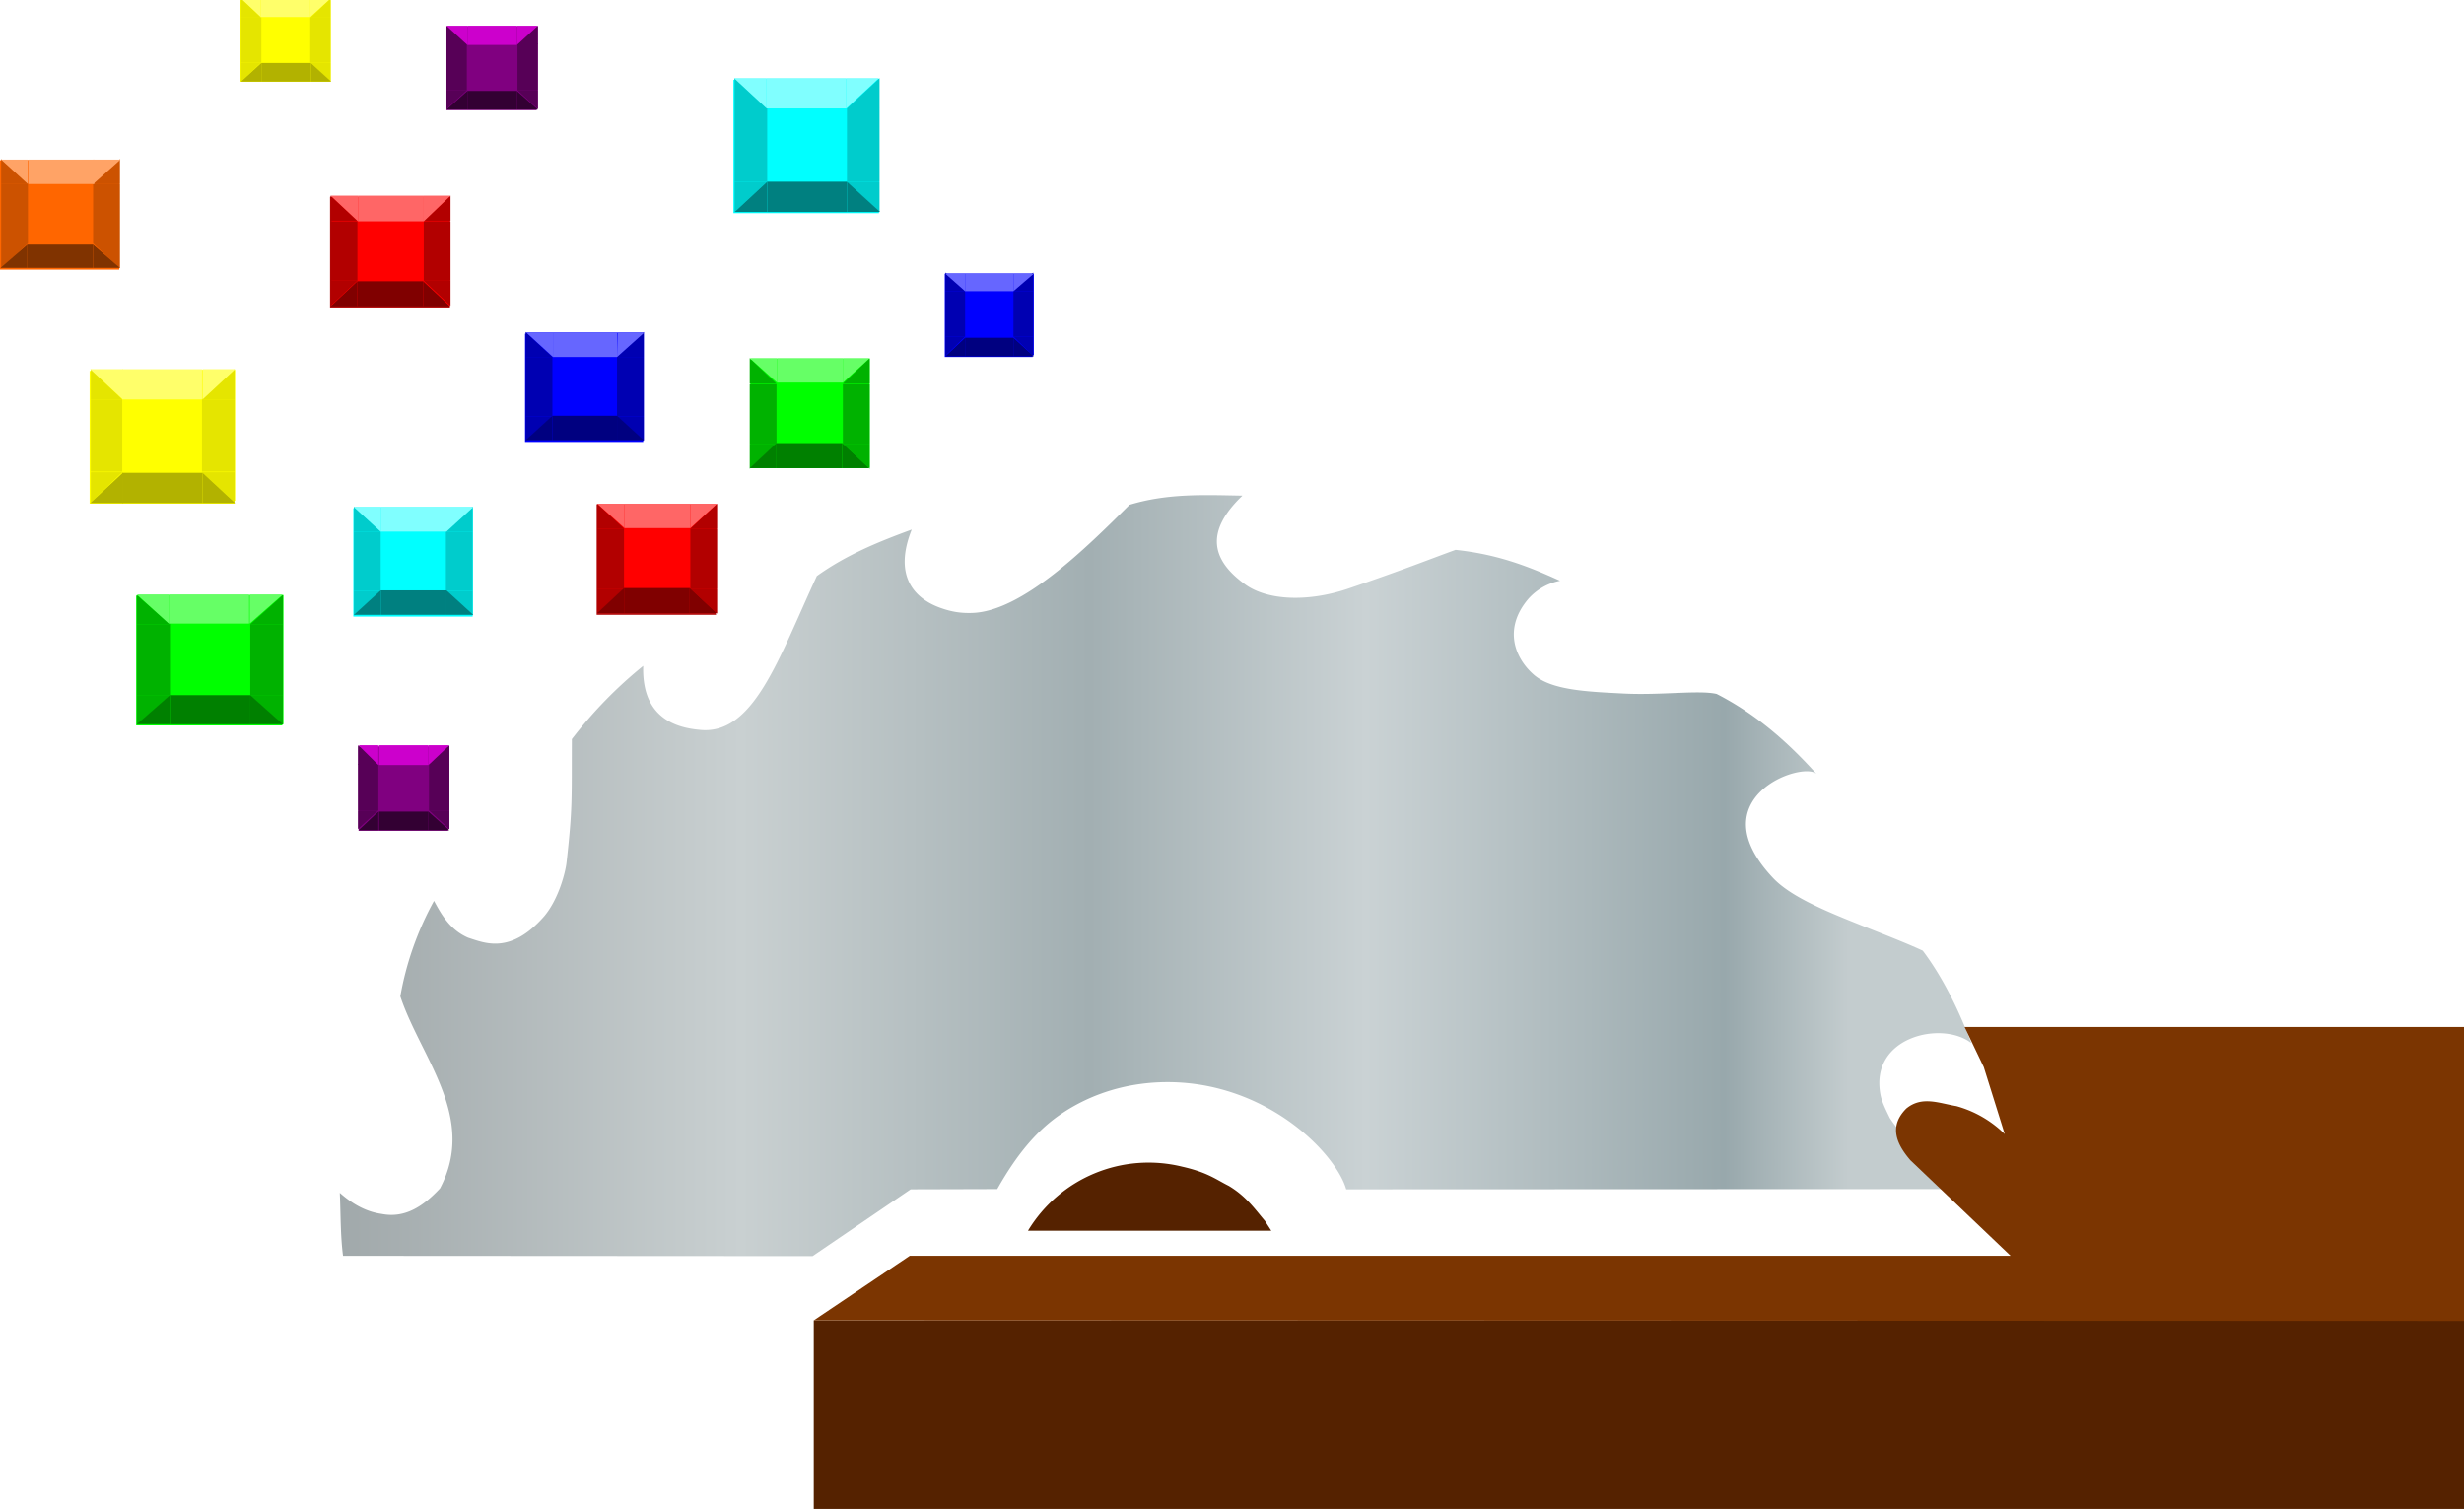 <?xml version="1.0" encoding="UTF-8"?>
<svg data-bbox="0 -0.003 4.234 2.595" xmlns="http://www.w3.org/2000/svg" xmlns:xlink="http://www.w3.org/1999/xlink" viewBox="0 0 4.233 2.593" height="9.802" width="15.999" data-type="ugc">
    <g>
        <defs>
            <linearGradient y2="1700.632" x2="687.69" y1="1700.632" x1="-240.493" gradientTransform="matrix(.036 0 0 -.033 145.412 778.269)" gradientUnits="userSpaceOnUse" id="79819c27-4712-4c3b-9407-3a4b3b8e5216" xlink:href="#de2fc026-d6fa-47cb-b63d-9e053e96110c"/>
            <linearGradient id="de2fc026-d6fa-47cb-b63d-9e053e96110c">
                <stop offset="0" stop-color="#a0a8aa"/>
                <stop offset=".246" stop-color="#c9d0d1"/>
                <stop offset=".457" stop-color="#a2afb2"/>
                <stop offset=".624" stop-color="#cad2d4"/>
                <stop offset=".841" stop-color="#98a8ac"/>
                <stop offset=".916" stop-color="#c3ccce"/>
            </linearGradient>
        </defs>
        <path fill="#0000ff" paint-order="stroke markers fill" d="M1.774.47v.143h-.151V.47h.151z"/>
        <path fill="#00ff00" paint-order="stroke markers fill" d="M1.492.618v.186h-.203V.618h.203z"/>
        <path fill="#0000ff" paint-order="stroke markers fill" d="M1.105.573v.186H.902V.573h.203z"/>
        <path fill="#800080" paint-order="stroke markers fill" d="M.922.047v.142H.767V.047h.155z"/>
        <path fill="#ffff00" paint-order="stroke markers fill" d="M.567-.001V.14H.412V0h.155z"/>
        <path fill="#ff6600" paint-order="stroke markers fill" d="M.205.275v.188H0V.275h.205z"/>
        <path fill="#ffff00" paint-order="stroke markers fill" d="M.403.637v.228H.154V.637h.249z"/>
        <path fill="#00ffff" paint-order="stroke markers fill" d="M.812.873v.186H.607V.873h.205z"/>
        <path fill="#b10c0c" paint-order="stroke markers fill" d="M.773.339v.189H.567v-.19h.206z"/>
        <path fill="#b10c0c" paint-order="stroke markers fill" d="M1.23.867v.189h-.205v-.19h.206z"/>
        <path d="M136.933 715.21c-.054.419-.046.849-.065 1.273.252-.223.528-.382.846-.426.469-.093.84.153 1.179.516.757 1.438-.394 2.647-.802 3.881a6.23 6.23 0 0 0 .681 1.93c.148-.275.323-.586.69-.745.336-.107.854-.344 1.536.433.296.351.43.892.452 1.085.127 1.128.102 1.279.108 2.496a8.79 8.79 0 0 0 1.442 1.48c-.016-.557.155-1.198 1.116-1.29 1.108-.144 1.614 1.424 2.393 3.106.607.435 1.258.696 1.918.939-.361-.902.016-1.375.565-1.577.244-.09.441-.115.656-.108 1.01.03 2.305 1.314 3.181 2.186.778.237 1.526.198 2.282.185-.766-.73-.624-1.306.057-1.796.45-.324 1.267-.362 2.092-.08 1.127.384 1.626.587 2.158.78.803-.086 1.406-.302 2.112-.625a1.152 1.152 0 0 1-.641-.366c-.514-.605-.27-1.199.108-1.53.362-.318 1.082-.345 1.82-.383.756-.038 1.52.074 1.878-.008.813-.417 1.45-.986 2.017-1.615-.295.264-2.398-.49-.878-2.103.228-.242.596-.45 1.073-.663.56-.25 1.45-.573 1.954-.808.414-.549.736-1.221.982-1.869-.58.463-2.07.138-1.835-1.05.028-.142.106-.295.186-.461.323-.493.88-.959 1.32-1.438l-12.306-.005c-.164.582-1.132 1.682-2.626 2.048-.958.235-2.117.146-3.097-.499-.51-.335-.924-.824-1.33-1.544l-1.75-.005-1.982-1.35z" fill="url(#79819c27-4712-4c3b-9407-3a4b3b8e5216)" paint-order="markers fill stroke" transform="matrix(.085 0 0 -.085 -11.05 62.95)"/>
        <path fill="#00ff00" paint-order="stroke markers fill" d="M.485 1.023v.223H.234v-.223h.251z"/>
        <path fill="#800080" paint-order="stroke markers fill" d="M.77 1.284v.143H.616v-.143H.77z"/>
        <path fill="#00ffff" paint-order="stroke markers fill" d="M1.51.137v.229h-.25V.137h.248z"/>
        <path d="M1.766 2.114a.242.242 0 0 1 .265-.11c.044.01.058.022.08.033.03.018.045.04.062.06l.011.017z" fill="#552200" paint-order="stroke markers fill"/>
        <path d="M1.398 2.268v.324h2.836v-.324z" fill="#552200" paint-order="stroke markers fill"/>
        <path d="m3.375 1.764.033.069.036.115a.19.19 0 0 0-.083-.048c-.03-.005-.059-.018-.086.004-.03.03-.018.06.007.089l.172.164H1.563l-.165.111 2.836.001v-.505z" fill="#7b3501" paint-order="stroke markers fill"/>
        <path fill="#ffff00" d="M.404.635V.86H.157V.635h.247z"/>
        <path d="M.21.811H.156v.052z" fill="#e5e500"/>
        <path fill="#e5e500" d="M.21.686V.81H.156V.686H.21z"/>
        <path d="M.21.686H.156V.634z" fill="#e5e500"/>
        <path d="M.347.811h.056v.052z" fill="#e5e500"/>
        <path fill="#e5e500" d="M.347.686V.81h.056V.686H.347z"/>
        <path d="M.347.686h.056V.634z" fill="#e5e500"/>
        <path d="M.348.812v.052h.056z" fill="#b2b200"/>
        <path fill="#b2b200" d="M.211.812h.137v.052H.21V.812z"/>
        <path d="M.211.812v.052H.155z" fill="#b2b200"/>
        <path d="M.211.686V.634H.155z" fill="#ffff6a"/>
        <path fill="#ffff6a" d="M.348.686H.21V.634h.137v.052z"/>
        <path d="M.348.686V.634h.056z" fill="#ffff6a"/>
        <path fill="#00ff00" d="M.487 1.022v.222h-.25v-.222h.25z"/>
        <path d="M.292 1.195H.235v.05z" fill="#00b200"/>
        <path fill="#00b200" d="M.292 1.072v.123H.235v-.123h.057z"/>
        <path d="M.292 1.072H.235v-.05z" fill="#00b200"/>
        <path d="M.43 1.195h.056v.05z" fill="#00b200"/>
        <path fill="#00b200" d="M.43 1.072v.123h.056v-.123H.43z"/>
        <path d="M.43 1.072h.056v-.05z" fill="#00b200"/>
        <path d="M.43 1.194v.05h.056z" fill="#008000"/>
        <path fill="#008000" d="M.292 1.194H.43v.05H.292v-.05z"/>
        <path d="M.292 1.194v.05H.235z" fill="#008000"/>
        <path d="M.29 1.071v-.05H.235z" fill="#66ff66"/>
        <path fill="#66ff66" d="M.429 1.071H.29v-.05h.138v.05z"/>
        <path d="M.429 1.071v-.05h.057z" fill="#66ff66"/>
        <path fill="#ff6600" d="M.205.275V.46H.002V.275h.203z"/>
        <path d="M.048.418H.002v.043z" fill="#cc5200"/>
        <path fill="#cc5200" d="M.048.315v.103H.002V.315h.046z"/>
        <path d="M.048.315H.002V.273z" fill="#cc5200"/>
        <path d="M.16.418h.046v.043z" fill="#cc5200"/>
        <path fill="#cc5200" d="M.16.315v.103h.046V.315H.16z"/>
        <path d="M.16.315h.046V.273z" fill="#cc5200"/>
        <path d="M.16.42v.04h.046z" fill="#803300"/>
        <path fill="#803300" d="M.047.42H.16v.04H.047V.42z"/>
        <path d="M.047.42v.04H.001z" fill="#803300"/>
        <path d="M.048.316V.274H.002z" fill="#ffa366"/>
        <path fill="#ffa366" d="M.16.316H.049V.274h.113v.042z"/>
        <path d="M.16.316V.274h.047z" fill="#ffa366"/>
        <path fill="#ffff00" d="M.568-.002V.14H.414V0h.154z"/>
        <path d="M.449.107H.414V.14z" fill="#e5e500"/>
        <path fill="#e5e500" d="M.449.03v.077H.414V.03h.035z"/>
        <path d="M.449.03H.414v-.033z" fill="#e5e500"/>
        <path d="M.533.107h.035V.14z" fill="#e5e500"/>
        <path fill="#e5e500" d="M.533.03v.077h.035V.03H.533z"/>
        <path d="M.533.03h.035v-.033z" fill="#e5e500"/>
        <path d="M.534.108V.14h.035z" fill="#b2b200"/>
        <path fill="#b2b200" d="M.449.108h.085V.14H.449V.108z"/>
        <path d="M.449.108V.14H.414z" fill="#b2b200"/>
        <path d="M.448.029v-.032H.414z" fill="#ffff6a"/>
        <path fill="#ffff6a" d="M.533.029H.448v-.032h.085v.032z"/>
        <path d="M.533.029v-.032h.035z" fill="#ffff6a"/>
        <path fill="#00ffff" d="M.812.871v.185H.61V.871h.203z"/>
        <path d="M.654 1.015H.608v.042z" fill="#00cccc"/>
        <path fill="#00cccc" d="M.654.913v.102H.608V.913h.046z"/>
        <path d="M.654.913H.608V.87z" fill="#00cccc"/>
        <path d="M.766 1.015h.046v.042z" fill="#00cccc"/>
        <path fill="#00cccc" d="M.766.913v.102h.046V.913H.766z"/>
        <path d="M.766.913h.046V.87z" fill="#00cccc"/>
        <path d="M.767 1.014v.042h.046z" fill="#008080"/>
        <path fill="#008080" d="M.654 1.014h.113v.042H.654v-.042z"/>
        <path d="M.654 1.014v.042H.608z" fill="#008080"/>
        <path d="M.654.913V.871H.608z" fill="#80ffff"/>
        <path fill="#80ffff" d="M.767.913H.654V.871h.113v.042z"/>
        <path d="M.767.913V.871h.046z" fill="#80ffff"/>
        <path fill="#ff0000" d="M.773.338v.187H.57V.338h.204z"/>
        <path d="M.614.482H.568v.043z" fill="#b20000"/>
        <path fill="#b20000" d="M.614.379v.103H.568V.38h.046z"/>
        <path d="M.614.379H.568V.336z" fill="#b20000"/>
        <path d="M.728.482h.046v.043z" fill="#b20000"/>
        <path fill="#b20000" d="M.728.379v.103h.046V.38H.728z"/>
        <path d="M.728.379h.046V.336z" fill="#b20000"/>
        <path d="M.727.483v.043h.046z" fill="#800000"/>
        <path fill="#800000" d="M.614.483h.113v.043H.614V.483z"/>
        <path d="M.614.483v.043H.568z" fill="#800000"/>
        <path d="M.615.38V.336H.568z" fill="#ff6666"/>
        <path fill="#ff6666" d="M.728.38H.615V.336h.113v.042z"/>
        <path d="M.728.38V.336h.046z" fill="#ff6666"/>
        <path fill="#800080" d="M.772 1.282v.142H.616v-.142h.156z"/>
        <path d="M.65 1.392H.615v.032z" fill="#570057"/>
        <path fill="#570057" d="M.65 1.313v.079H.615v-.08H.65z"/>
        <path d="M.65 1.313H.615V1.28z" fill="#570057"/>
        <path d="M.737 1.392h.035v.032z" fill="#570057"/>
        <path fill="#570057" d="M.737 1.313v.079h.035v-.08H.737z"/>
        <path d="M.737 1.313h.035V1.28z" fill="#570057"/>
        <path d="M.736 1.394v.032h.036z" fill="#330033"/>
        <path fill="#330033" d="M.65 1.394h.086v.032H.651v-.032z"/>
        <path d="M.65 1.394v.032H.616z" fill="#330033"/>
        <path d="M.65 1.314V1.28H.616z" fill="#cc00cc"/>
        <path fill="#cc00cc" d="M.736 1.314H.651V1.28h.085v.033z"/>
        <path d="M.736 1.314V1.28h.036z" fill="#cc00cc"/>
        <path fill="#800080" d="M.924.045v.142H.768V.045h.156z"/>
        <path d="M.802.155H.767v.032z" fill="#570057"/>
        <path fill="#570057" d="M.802.076v.079H.767v-.08h.035z"/>
        <path d="M.802.076H.767V.044z" fill="#570057"/>
        <path d="M.889.155h.035v.032z" fill="#570057"/>
        <path fill="#570057" d="M.889.076v.079h.035v-.08H.89z"/>
        <path d="M.889.076h.035V.044z" fill="#570057"/>
        <path d="M.888.156v.032h.036z" fill="#330033"/>
        <path fill="#330033" d="M.803.156h.085v.032H.803V.156z"/>
        <path d="M.803.156v.032H.767z" fill="#330033"/>
        <path d="M.803.077V.044H.767z" fill="#cc00cc"/>
        <path fill="#cc00cc" d="M.888.077H.803V.044h.085v.033z"/>
        <path d="M.888.077V.044h.036z" fill="#cc00cc"/>
        <path fill="#00ffff" d="M1.51.135v.228h-.248V.135h.248z"/>
        <path d="M1.318.312h-.056v.052z" fill="#00cccc"/>
        <path fill="#00cccc" d="M1.318.186v.126h-.056V.186h.056z"/>
        <path d="M1.318.186h-.056V.134z" fill="#00cccc"/>
        <path d="M1.455.312h.056v.052z" fill="#00cccc"/>
        <path fill="#00cccc" d="M1.455.186v.126h.056V.186h-.056z"/>
        <path d="M1.455.186h.056V.134z" fill="#00cccc"/>
        <path d="M1.455.312v.052h.057z" fill="#008080"/>
        <path fill="#008080" d="M1.318.312h.137v.052h-.137V.312z"/>
        <path d="M1.318.312v.052h-.056z" fill="#008080"/>
        <path d="M1.317.186V.134h-.056z" fill="#80ffff"/>
        <path fill="#80ffff" d="M1.454.186h-.137V.134h.137v.052z"/>
        <path d="M1.454.186V.134h.056z" fill="#80ffff"/>
        <g>
            <path fill="#ff0000" d="M1.231.866v.187h-.204V.866h.204z"/>
            <path d="M1.072 1.011h-.046v.043z" fill="#b20000"/>
            <path fill="#b20000" d="M1.072.908v.103h-.046V.908h.046z"/>
            <path d="M1.072.908h-.046V.865z" fill="#b20000"/>
            <path d="M1.186 1.011h.046v.043z" fill="#b20000"/>
            <path fill="#b20000" d="M1.186.908v.103h.046V.908h-.046z"/>
            <path d="M1.186.908h.046V.865z" fill="#b20000"/>
            <path d="M1.185 1.01v.043h.046z" fill="#800000"/>
            <path fill="#800000" d="M1.072 1.01h.113v.043h-.113V1.01z"/>
            <path d="M1.072 1.01v.043h-.046z" fill="#800000"/>
            <path d="M1.073.907V.865h-.047z" fill="#ff6666"/>
            <path fill="#ff6666" d="M1.186.907h-.113V.865h.113v.042z"/>
            <path d="M1.186.907V.865h.046z" fill="#ff6666"/>
        </g>
        <g>
            <path fill="#0000ff" d="M1.106.571v.185H.904V.571h.202z"/>
            <path d="M.949.715H.903v.042z" fill="#0000b2"/>
            <path fill="#0000b2" d="M.949.613v.102H.903V.613H.95z"/>
            <path d="M.949.613H.903V.57z" fill="#0000b2"/>
            <path d="M1.06.715h.046v.042z" fill="#0000b2"/>
            <path fill="#0000b2" d="M1.06.613v.102h.046V.613H1.06z"/>
            <path d="M1.06.613h.046V.57z" fill="#0000b2"/>
            <path d="M1.06.714v.042h.046z" fill="#000080"/>
            <path fill="#000080" d="M.949.714h.111v.042H.949V.714z"/>
            <path d="M.949.714v.042H.903z" fill="#000080"/>
            <path d="M.95.613V.571H.904z" fill="#6666ff"/>
            <path fill="#6666ff" d="M1.06.613H.95V.571h.11v.042z"/>
            <path d="m1.06.613.001-.042h.046z" fill="#6666ff"/>
        </g>
        <g>
            <path fill="#0000ff" d="M1.776.47v.14h-.151V.47h.15z"/>
            <path d="M1.658.578h-.034v.033z" fill="#0000b2"/>
            <path fill="#0000b2" d="M1.658.5v.078h-.034V.5h.034z"/>
            <path d="M1.658.5h-.034V.468z" fill="#0000b2"/>
            <path d="M1.741.578h.034v.033z" fill="#0000b2"/>
            <path fill="#0000b2" d="M1.741.5v.078h.034V.5h-.034z"/>
            <path d="M1.741.5h.034V.468z" fill="#0000b2"/>
            <path d="M1.741.58v.032h.035z" fill="#000080"/>
            <path fill="#000080" d="M1.658.58h.083v.032h-.083V.58z"/>
            <path d="M1.658.58v.032h-.034z" fill="#000080"/>
            <path d="M1.658.5V.47h-.034z" fill="#6666ff"/>
            <path fill="#6666ff" d="M1.741.5h-.083V.47h.083V.5z"/>
            <path d="M1.741.5V.47h.035z" fill="#6666ff"/>
        </g>
        <g>
            <path fill="#00ff00" d="M1.494.616v.187h-.203V.616h.203z"/>
            <path d="M1.334.762h-.046v.043z" fill="#00b200"/>
            <path fill="#00b200" d="M1.334.659v.103h-.046V.66h.046z"/>
            <path d="M1.334.659h-.046V.615z" fill="#00b200"/>
            <path d="M1.448.762h.046v.043z" fill="#00b200"/>
            <path fill="#00b200" d="M1.448.659v.103h.046V.66h-.046z"/>
            <path d="M1.448.659h.046V.615z" fill="#00b200"/>
            <path d="M1.447.761v.043h.046z" fill="#008000"/>
            <path fill="#008000" d="M1.334.761h.113v.043h-.113V.76z"/>
            <path d="M1.334.761v.043h-.046z" fill="#008000"/>
            <path d="M1.335.657V.615h-.047z" fill="#66ff66"/>
            <path fill="#66ff66" d="M1.448.657h-.113V.615h.113v.042z"/>
            <path d="M1.448.657V.615h.046z" fill="#66ff66"/>
        </g>
    </g>
</svg>
